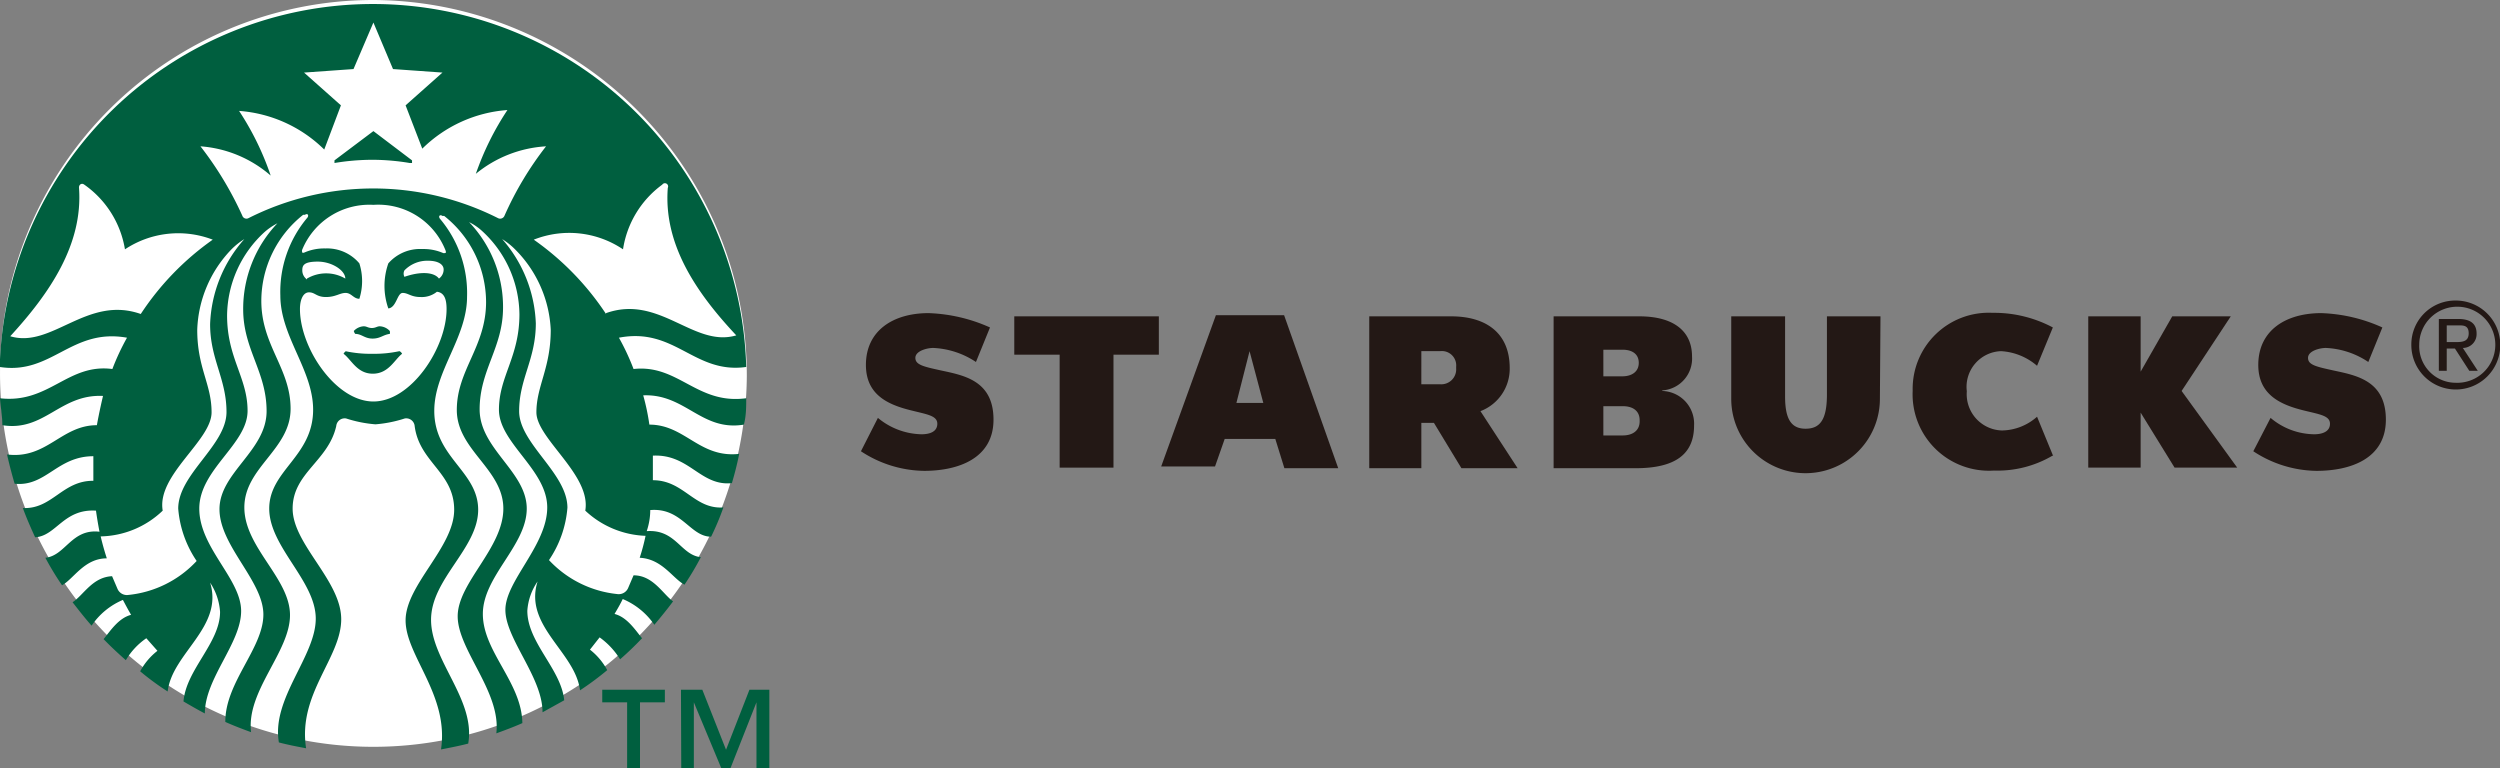<svg xmlns="http://www.w3.org/2000/svg" viewBox="0 0 85.43 26.26"><rect x="0" y="0" width="85.43" height="26.26" fill="#808080" stroke="none"/><defs><style>.cls-1{fill:#231815;}.cls-2{fill:#005f3f;}.cls-3{fill:#fff;}</style></defs><title>logo-starbucks</title><g id="レイヤー_2" data-name="レイヤー 2"><g id="レイヤー_1-2" data-name="レイヤー 1"><path class="cls-1" d="M64.24,13.63a2.54,2.54,0,0,1-5.08,0V10.81H61v2.74c0,.77.21,1.1.7,1.1s.73-.3.73-1.17V10.81h1.83Z"/><polygon class="cls-1" points="38.05 12.12 38.05 15.98 36.21 15.98 36.21 12.12 34.66 12.12 34.66 10.81 39.6 10.81 39.6 12.12 38.05 12.12"/><path class="cls-1" d="M42.7,12l-.45,1.77h.92Zm1.19,4L43.58,15H41.85l-.33.94H39.68l1.87-5.17h2.33L45.73,16Z"/><path class="cls-1" d="M70.16,15.58l-.55-1.34a1.84,1.84,0,0,1-1.2.47,1.24,1.24,0,0,1-1.2-1.34A1.22,1.22,0,0,1,68.38,12a2.06,2.06,0,0,1,1.23.5l.54-1.31a4.27,4.27,0,0,0-2.06-.5,2.6,2.6,0,0,0-2.73,2.66,2.61,2.61,0,0,0,2.78,2.73,3.7,3.7,0,0,0,2-.51"/><polygon class="cls-1" points="74.31 15.98 73.15 14.1 73.15 15.98 71.36 15.98 71.36 10.81 73.15 10.81 73.15 12.7 74.23 10.81 76.23 10.81 74.55 13.36 76.45 15.98 74.31 15.98"/><path class="cls-1" d="M31.58,16.09c1.16,0,2.37-.42,2.37-1.75s-1-1.51-1.79-1.68c-.59-.13-.88-.19-.88-.43s.4-.34.61-.34a2.85,2.85,0,0,1,1.46.48l.48-1.18a5.57,5.57,0,0,0-2.1-.49c-1.2,0-2.14.59-2.14,1.77,0,1,.72,1.35,1.53,1.55.55.14.91.18.91.46s-.27.36-.54.36A2.4,2.4,0,0,1,30,14.28l-.58,1.14a4,4,0,0,0,2.16.67"/><path class="cls-1" d="M79.16,16.09c1.17,0,2.37-.42,2.37-1.75s-1-1.51-1.79-1.68c-.59-.13-.87-.19-.87-.43s.4-.34.61-.34a2.82,2.82,0,0,1,1.45.48l.48-1.18a5.47,5.47,0,0,0-2.09-.49c-1.21,0-2.15.59-2.15,1.77,0,1,.73,1.35,1.53,1.55.56.14.92.18.92.46s-.28.36-.54.36a2.35,2.35,0,0,1-1.49-.56L77,15.42a4,4,0,0,0,2.15.67"/><path class="cls-1" d="M50.59,14.05a1.55,1.55,0,0,0,1-1.47c0-1.22-.83-1.77-2-1.77H46.79V16h1.78V14.45H49L49.94,16h1.92Zm-.83-1.46a.51.51,0,0,1-.56.54h-.63V12h.64a.49.49,0,0,1,.55.53Z"/><path class="cls-1" d="M56.82,13.34a1.09,1.09,0,0,0,1-1.16c0-.88-.65-1.37-1.8-1.37H53.09V16h2.8c1.36,0,2-.48,2-1.46a1.12,1.12,0,0,0-1.1-1.18m-2-1.41h.65c.34,0,.56.15.56.45h0c0,.29-.22.46-.57.46h-.64Zm1.24,2.45c0,.3-.22.48-.58.48h-.66v-1h.66c.35,0,.58.16.58.48Z"/><path class="cls-1" d="M83.92,10.27a1.52,1.52,0,1,1-1.52,1.51,1.5,1.5,0,0,1,1.52-1.51m0,2.81a1.3,1.3,0,1,0-1.25-1.3,1.25,1.25,0,0,0,1.25,1.3m-.58-2.18H84c.42,0,.63.16.63.5a.47.47,0,0,1-.47.49l.51.78h-.29l-.49-.76h-.28v.76h-.27Zm.27.79h.27c.24,0,.48,0,.48-.3s-.22-.27-.4-.27h-.35Z"/><path class="cls-2" d="M21.43,24h-.85v-.43h2.14V24h-.85v2.28h-.44Zm1.84-.43H24l.81,2.05.8-2.05h.68v2.71h-.44V24h0l-.9,2.28h-.29L23.71,24h0v2.28h-.43Z"/><path class="cls-3" d="M25.52,12.88A12.76,12.76,0,1,1,12.76,0,12.82,12.82,0,0,1,25.52,12.88"/><path class="cls-2" d="M14,5.57a7.78,7.78,0,0,0-1.28-.11,8,8,0,0,0-1.29.11,0,0,0,0,1,0-.09l1.33-1,1.32,1a0,0,0,0,1,0,.09M11.83,12a.18.18,0,0,0-.09.09c.27.2.46.68,1,.68s.74-.48,1-.68a.18.18,0,0,0-.09-.09,4.06,4.06,0,0,1-.92.09,4.11,4.11,0,0,1-.93-.09m.93-.79c-.16,0-.19-.06-.3-.06a.5.5,0,0,0-.34.16.24.24,0,0,0,.05.1c.22,0,.32.16.59.16s.36-.13.59-.16a.21.21,0,0,0,0-.1.5.5,0,0,0-.34-.16c-.1,0-.14.06-.29.06M25.5,13.59c0,.31,0,.62-.08.92-1.45.24-2-1.06-3.44-1a7.59,7.59,0,0,1,.21,1c1.22,0,1.71,1.15,3.07,1-.07.35-.16.7-.25,1-1.08.11-1.45-1-2.7-.94,0,.18,0,.36,0,.54s0,.2,0,.3c1.06,0,1.41,1,2.41.93a9.1,9.1,0,0,1-.42,1c-.72,0-1-1-2.08-.91q0,.36-.12.72c1-.07,1.16.82,1.85.89a9.71,9.71,0,0,1-.56.94c-.41-.22-.76-.88-1.53-.92a6.93,6.93,0,0,0,.2-.75A3.17,3.17,0,0,1,20,17.45c.21-1.22-1.67-2.46-1.67-3.36s.49-1.51.49-2.82A4.15,4.15,0,0,0,17.6,8.52a2.42,2.42,0,0,0-.44-.35,4.62,4.62,0,0,1,1.15,2.88c0,1.23-.57,1.89-.57,3s1.65,2.12,1.65,3.3a3.71,3.71,0,0,1-.63,1.79,3.71,3.71,0,0,0,2.33,1.16.35.35,0,0,0,.38-.22l.18-.42c.67,0,1,.64,1.35.89-.2.27-.42.54-.64.8a2.46,2.46,0,0,0-1.08-.88c-.08.17-.18.34-.28.51.43.11.71.55.94.83q-.36.38-.75.72a2.62,2.62,0,0,0-.7-.75l-.33.42a2.21,2.21,0,0,1,.59.7,10.16,10.16,0,0,1-.93.69c-.16-1.31-1.93-2.2-1.45-3.72a2,2,0,0,0-.35,1c0,1.09,1.16,2,1.26,3.06l-.74.41c0-1.2-1.27-2.51-1.27-3.5s1.43-2.21,1.43-3.5-1.65-2.2-1.65-3.34.7-1.8.7-3.26a3.91,3.91,0,0,0-1.28-2.85,1.9,1.9,0,0,0-.44-.3,4.2,4.2,0,0,1,1.16,2.92c0,1.37-.8,2.13-.8,3.48S18,16.12,18,17.38s-1.5,2.31-1.5,3.6,1.33,2.34,1.35,3.73c-.29.13-.59.24-.89.35.17-1.41-1.32-2.85-1.32-4s1.56-2.33,1.56-3.68-1.59-2-1.59-3.37,1-2.16,1-3.69a3.76,3.76,0,0,0-1.43-2.94l-.06,0c-.08-.06-.15,0-.09.09a3.93,3.93,0,0,1,.93,2.67c0,1.4-1.12,2.54-1.12,3.9,0,1.6,1.5,2.06,1.5,3.38s-1.61,2.36-1.61,3.76,1.53,2.73,1.27,4.23c-.31.08-.62.14-.93.2.28-1.86-1.21-3.2-1.21-4.41s1.66-2.5,1.66-3.78-1.19-1.62-1.35-2.86a.29.29,0,0,0-.34-.26,4.32,4.32,0,0,1-1,.2,4.32,4.32,0,0,1-1-.2.29.29,0,0,0-.34.26C11.22,15.76,10,16.16,10,17.38s1.66,2.46,1.66,3.78-1.49,2.55-1.2,4.41c-.32-.06-.63-.12-.93-.2-.26-1.5,1.26-2.94,1.26-4.23S9.2,18.69,9.2,17.38,10.7,15.6,10.7,14c0-1.36-1.12-2.5-1.12-3.9a3.93,3.93,0,0,1,.93-2.67c.05-.08,0-.15-.09-.09l-.06,0a3.76,3.76,0,0,0-1.43,2.94c0,1.53,1,2.3,1,3.69s-1.58,2-1.58,3.37,1.56,2.42,1.56,3.68-1.5,2.59-1.33,4c-.3-.11-.59-.22-.88-.35C7.69,23.32,9,22.15,9,21s-1.5-2.35-1.5-3.6,1.61-2,1.61-3.35-.8-2.11-.8-3.48A4.24,4.24,0,0,1,9.48,7.63a2.14,2.14,0,0,0-.44.3,3.91,3.91,0,0,0-1.28,2.85c0,1.46.7,2.12.7,3.26s-1.65,2-1.65,3.34,1.43,2.4,1.43,3.5S7,23.18,7,24.38c-.25-.13-.49-.27-.73-.41.09-1.09,1.25-2,1.25-3.06a2.05,2.05,0,0,0-.34-1c.47,1.52-1.3,2.41-1.45,3.72a9.07,9.07,0,0,1-.94-.69,2.21,2.21,0,0,1,.59-.7L5,21.81a2.37,2.37,0,0,0-.7.75c-.26-.23-.52-.47-.76-.72.23-.28.51-.72.94-.83-.1-.17-.19-.34-.28-.51a2.43,2.43,0,0,0-1.07.88c-.23-.26-.44-.53-.65-.8.38-.25.68-.86,1.35-.89l.18.42a.35.35,0,0,0,.38.22,3.69,3.69,0,0,0,2.33-1.16,3.71,3.71,0,0,1-.63-1.79c0-1.18,1.65-2.16,1.65-3.3s-.56-1.8-.56-3A4.61,4.61,0,0,1,8.35,8.17a2.42,2.42,0,0,0-.44.35,4.15,4.15,0,0,0-1.17,2.75c0,1.31.49,1.85.49,2.82s-1.88,2.14-1.67,3.36a3.15,3.15,0,0,1-2.12.88q.09.38.21.75c-.77,0-1.13.7-1.53.92a9.78,9.78,0,0,1-.57-.94c.69-.07.89-1,1.85-.89q-.07-.36-.12-.72c-1.11-.07-1.36.87-2.08.91-.15-.33-.3-.67-.42-1,1,.05,1.35-.94,2.41-.93v-.3c0-.18,0-.36,0-.54-1.24,0-1.62,1.05-2.69.94-.1-.34-.19-.69-.26-1,1.36.17,1.85-1,3.07-1,.06-.33.13-.66.21-1-1.47-.07-2,1.23-3.44,1,0-.3-.06-.61-.08-.92,1.68.19,2.31-1.2,3.84-1a8,8,0,0,1,.5-1.07c-1.91-.34-2.57,1.28-4.35,1a12.76,12.76,0,0,1,25.51,0c-1.78.25-2.43-1.37-4.35-1a8,8,0,0,1,.5,1.07c1.53-.17,2.16,1.22,3.84,1M7.27,8.19a3.29,3.29,0,0,0-3,.33A3.36,3.36,0,0,0,2.88,6.31c-.09-.07-.19,0-.18.11.14,1.93-1,3.6-2.35,5.07,1.42.43,2.62-1.41,4.46-.76A9.44,9.44,0,0,1,7.27,8.19M12.76,7a2.48,2.48,0,0,0-2.44,1.55c0,.07,0,.11.08.08a1.68,1.68,0,0,1,.72-.14A1.44,1.44,0,0,1,12.28,9a2,2,0,0,1,0,1.21c-.2,0-.27-.2-.47-.2s-.34.14-.67.14-.37-.16-.58-.16-.31.27-.31.57c0,1.33,1.22,3.16,2.51,3.16s2.5-1.83,2.5-3.16c0-.3-.06-.56-.33-.59a.82.82,0,0,1-.56.18c-.33,0-.42-.14-.61-.14s-.21.5-.49.53a2.32,2.32,0,0,1,0-1.54,1.44,1.44,0,0,1,1.16-.49,1.68,1.68,0,0,1,.72.14c.08,0,.1,0,.08-.08A2.47,2.47,0,0,0,12.76,7m1.88,1.91a1.09,1.09,0,0,0-.82.33.24.24,0,0,0,0,.22c.51-.18,1-.18,1.18.06a.38.38,0,0,0,.16-.31c0-.17-.18-.3-.53-.3m-4.14.61a1.29,1.29,0,0,1,1.31,0c0-.28-.46-.58-.94-.58s-.53.13-.53.3a.38.38,0,0,0,.16.31M18.66,5a4.16,4.16,0,0,0-2.4.94,9.63,9.63,0,0,1,1.08-2.18,4.62,4.62,0,0,0-2.91,1.32L13.86,3.6l1.26-1.12-1.69-.12L12.76.77l-.68,1.59-1.69.12L11.65,3.6l-.57,1.51A4.62,4.62,0,0,0,8.17,3.79,9.63,9.63,0,0,1,9.25,6,4.11,4.11,0,0,0,6.85,5,11.74,11.74,0,0,1,8.28,7.37a.15.15,0,0,0,.22.08,9.47,9.47,0,0,1,8.51,0,.16.16,0,0,0,.23-.08A11.25,11.25,0,0,1,18.66,5m2.05,5.7c1.83-.65,3,1.19,4.45.76C23.79,10,22.67,8.35,22.82,6.42a.11.11,0,0,0-.19-.11,3.36,3.36,0,0,0-1.34,2.21,3.29,3.29,0,0,0-3.05-.33,9.48,9.48,0,0,1,2.47,2.54"/></g></g></svg>